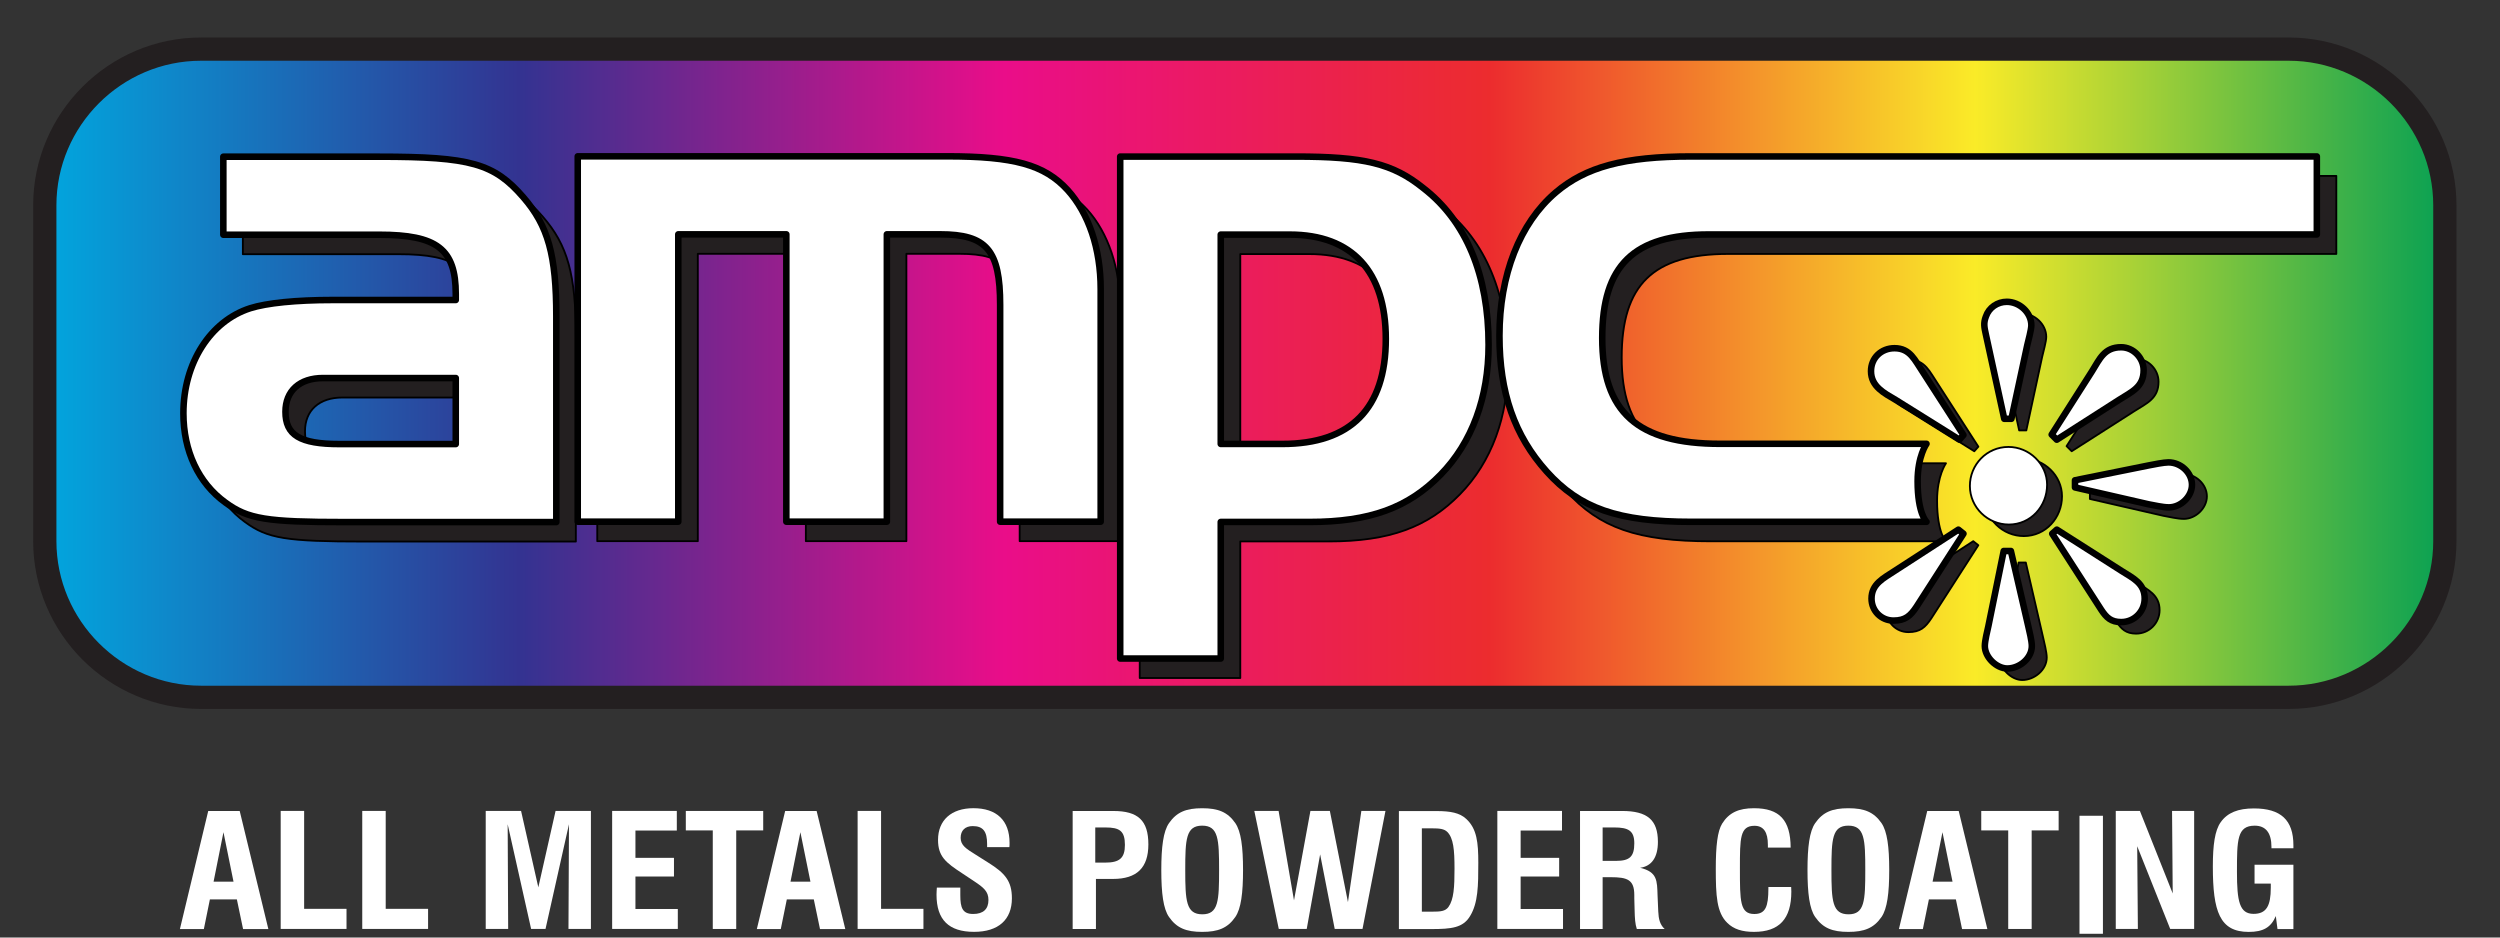 <?xml version="1.0" encoding="UTF-8" standalone="no"?>
<!DOCTYPE svg PUBLIC "-//W3C//DTD SVG 1.1//EN" "http://www.w3.org/Graphics/SVG/1.1/DTD/svg11.dtd">
<svg width="100%" height="100%" viewBox="0 0 176 66" version="1.1" xmlns="http://www.w3.org/2000/svg" xmlns:xlink="http://www.w3.org/1999/xlink" xml:space="preserve" xmlns:serif="http://www.serif.com/" style="fill-rule:evenodd;clip-rule:evenodd;stroke-linejoin:round;stroke-miterlimit:2;">
    <rect x="0" y="0" width="176" height="66" fill="#333333" stroke="none"/>
    <g transform="matrix(1,0,0,1,-37.31,-40.578)">
        <g transform="matrix(4.167,0,0,4.167,-1136,-1343)">
            <g transform="matrix(40.475,0,0,-40.475,282.403,338.332)">
                <path d="M0.065,0.135C0.029,0.135 -0,0.106 -0,0.07L-0,-0.07C-0,-0.106 0.029,-0.135 0.065,-0.135L0.935,-0.135C0.971,-0.135 1,-0.106 1,-0.07L1,0.07C1,0.106 0.971,0.135 0.935,0.135L0.065,0.135Z" style="fill:url(#_Linear1);fill-rule:nonzero;"/>
            </g>
        </g>
        <g transform="matrix(4.167,0,0,4.167,-1136,-1343)">
            <g transform="matrix(0.165,0,0,0.165,322.877,335.502)">
                <path d="M0,34.371C0,43.171 -7.2,50.371 -16,50.371L-229.748,50.371C-238.548,50.371 -245.748,43.171 -245.748,34.371L-245.748,0C-245.748,-8.799 -238.548,-16 -229.748,-16L-16,-16C-7.2,-16 0,-8.799 0,0L0,34.371Z" style="fill:none;fill-rule:nonzero;stroke:rgb(35,31,32);stroke-width:2.38px;stroke-linejoin:miter;stroke-miterlimit:4;"/>
            </g>
        </g>
        <g transform="matrix(4.167,0,0,4.167,-1136,-1343)">
            <g transform="matrix(0.165,0,0,0.165,314.927,338.111)">
                <path d="M0,9.364L-6.539,5.282C-7.689,4.604 -9.049,3.924 -9.049,2.354C-9.049,0.994 -8.004,0 -6.645,0C-5.023,0 -4.553,1.256 -3.766,2.405L0.416,8.894L0,9.364Z" style="fill:rgb(35,31,32);fill-rule:nonzero;stroke:black;stroke-width:0.19px;"/>
            </g>
        </g>
        <g transform="matrix(4.167,0,0,4.167,-1136,-1343)">
            <g transform="matrix(0.165,0,0,0.165,314.995,342.643)">
                <path d="M0,-8.479L-4.811,-0.998C-5.439,-0.055 -5.961,0.416 -7.164,0.416C-8.42,0.416 -9.414,-0.581 -9.414,-1.834C-9.414,-3.352 -8.158,-3.927 -7.061,-4.659L-0.521,-8.895L0,-8.479Z" style="fill:rgb(35,31,32);fill-rule:nonzero;stroke:black;stroke-width:0.19px;"/>
            </g>
        </g>
        <g transform="matrix(4.167,0,0,4.167,-1136,-1343)">
            <g transform="matrix(0.165,0,0,0.165,315.685,337.327)">
                <path d="M0,11.979L-1.883,3.348C-2.041,2.616 -2.143,2.199 -1.883,1.517C-1.568,0.577 -0.68,0 0.262,0C1.57,0 2.773,1.099 2.773,2.407C2.773,2.876 2.459,3.976 2.355,4.446L0.732,11.979L0,11.979Z" style="fill:rgb(35,31,32);fill-rule:nonzero;stroke:black;stroke-width:0.19px;"/>
            </g>
        </g>
        <g transform="matrix(4.167,0,0,4.167,-1136,-1343)">
            <g transform="matrix(0.165,0,0,0.165,315.797,343.521)">
                <path d="M0,-12.031L1.777,-4.342C1.881,-3.872 2.145,-2.826 2.145,-2.302C2.145,-1.048 0.889,0 -0.367,0C-1.467,0 -2.668,-1.15 -2.668,-2.302C-2.668,-2.826 -2.408,-3.872 -2.303,-4.342L-0.734,-12.031L0,-12.031Z" style="fill:rgb(35,31,32);fill-rule:nonzero;stroke:black;stroke-width:0.19px;"/>
            </g>
        </g>
        <g transform="matrix(4.167,0,0,4.167,-1136,-1343)">
            <g transform="matrix(0.165,0,0,0.165,316.486,338.18)">
                <path d="M0,8.421L4.133,1.935C4.918,0.68 5.387,-0.523 7.115,-0.523C8.369,-0.523 9.416,0.574 9.416,1.829C9.416,3.557 8.213,4.026 6.904,4.862L0.523,8.944L0,8.421Z" style="fill:rgb(35,31,32);fill-rule:nonzero;stroke:black;stroke-width:0.19px;"/>
            </g>
        </g>
        <g transform="matrix(4.167,0,0,4.167,-1136,-1343)">
            <g transform="matrix(0.165,0,0,0.165,316.573,342.737)">
                <path d="M0,-9.467L6.643,-5.231C7.795,-4.499 8.996,-3.977 8.996,-2.406C8.996,-1.1 7.951,0 6.592,0C5.543,0 5.072,-0.471 4.553,-1.256L-0.471,-9.051L0,-9.467Z" style="fill:rgb(35,31,32);fill-rule:nonzero;stroke:black;stroke-width:0.19px;"/>
            </g>
        </g>
        <g transform="matrix(4.167,0,0,4.167,-1136,-1343)">
            <g transform="matrix(0.165,0,0,0.165,318.123,340.747)">
                <path d="M0,-3.978C0.523,-4.082 1.568,-4.291 2.039,-4.291C3.295,-4.291 4.445,-3.244 4.445,-1.991C4.445,-0.787 3.295,0.313 2.092,0.313C1.41,0.313 0.627,0.104 0,-0L-7.533,-1.728L-7.533,-2.459L0,-3.978Z" style="fill:rgb(35,31,32);fill-rule:nonzero;stroke:black;stroke-width:0.19px;"/>
            </g>
        </g>
        <g transform="matrix(4.167,0,0,4.167,-1136,-1343)">
            <g transform="matrix(0.165,-0.001,-0.001,-0.165,315.767,341.089)">
                <path d="M-0.021,-0C-2.182,0.011 -4.003,1.768 -3.992,3.971C-3.981,6.133 -2.266,7.958 -0.021,7.946C2.102,7.935 3.924,6.178 3.913,4.058C3.902,1.852 2.227,-0.012 -0.021,-0" style="fill:rgb(35,31,32);fill-rule:nonzero;stroke:black;stroke-width:0.19px;"/>
            </g>
        </g>
        <g transform="matrix(4.167,0,0,4.167,-1136,-1343)">
            <g transform="matrix(0.165,0,0,0.165,285.517,346.535)">
                <path d="M0,2.377L-1.029,-2.685L-2.041,2.377L0,2.377ZM-2.59,-4.853L0.635,-4.853L3.567,7.23L0.978,7.23L0.343,4.192L-2.418,4.192L-3.036,7.23L-5.488,7.23L-2.59,-4.853Z" style="fill:white;fill-rule:nonzero;"/>
            </g>
        </g>
        <g transform="matrix(4.167,0,0,4.167,-1136,-1343)">
            <g transform="matrix(0.165,0,0,0.165,286.314,347.726)">
                <path d="M0,-12.083L2.401,-12.083L2.401,-2.057L6.74,-2.057L6.74,0L0,0L0,-12.083Z" style="fill:white;fill-rule:nonzero;"/>
            </g>
        </g>
        <g transform="matrix(4.167,0,0,4.167,-1136,-1343)">
            <g transform="matrix(0.165,0,0,0.165,287.692,347.726)">
                <path d="M0,-12.083L2.401,-12.083L2.401,-2.057L6.74,-2.057L6.74,0L0,0L0,-12.083Z" style="fill:white;fill-rule:nonzero;"/>
            </g>
        </g>
        <g transform="matrix(4.167,0,0,4.167,-1136,-1343)">
            <g transform="matrix(0.165,0,0,0.165,289.778,347.726)">
                <path d="M0,-12.083L3.619,-12.083L5.385,-4.258L7.152,-12.083L10.771,-12.083L10.771,0L8.473,0L8.524,-10.717L6.123,0L4.648,0L2.247,-10.717L2.298,0L0,0L0,-12.083Z" style="fill:white;fill-rule:nonzero;"/>
            </g>
        </g>
        <g transform="matrix(4.167,0,0,4.167,-1136,-1343)">
            <g transform="matrix(0.165,0,0,0.165,291.914,347.726)">
                <path d="M0,-12.083L6.62,-12.083L6.62,-10.074L2.384,-10.074L2.384,-7.278L6.329,-7.278L6.329,-5.366L2.384,-5.366L2.384,-2.041L6.723,-2.041L6.723,0L0,0L0,-12.083Z" style="fill:white;fill-rule:nonzero;"/>
            </g>
        </g>
        <g transform="matrix(4.167,0,0,4.167,-1136,-1343)">
            <g transform="matrix(0.165,0,0,0.165,293.614,347.398)">
                <path d="M0,-8.099L-2.761,-8.099L-2.761,-10.091L5.163,-10.091L5.163,-8.099L2.401,-8.099L2.401,1.992L0,1.992L0,-8.099Z" style="fill:white;fill-rule:nonzero;"/>
            </g>
        </g>
        <g transform="matrix(4.167,0,0,4.167,-1136,-1343)">
            <g transform="matrix(0.165,0,0,0.165,295.264,346.535)">
                <path d="M0,2.377L-1.029,-2.685L-2.041,2.377L0,2.377ZM-2.59,-4.853L0.635,-4.853L3.567,7.23L0.978,7.23L0.343,4.192L-2.418,4.192L-3.036,7.23L-5.488,7.23L-2.59,-4.853Z" style="fill:white;fill-rule:nonzero;"/>
            </g>
        </g>
        <g transform="matrix(4.167,0,0,4.167,-1136,-1343)">
            <g transform="matrix(0.165,0,0,0.165,296.061,347.726)">
                <path d="M0,-12.083L2.401,-12.083L2.401,-2.057L6.74,-2.057L6.74,0L0,0L0,-12.083Z" style="fill:white;fill-rule:nonzero;"/>
            </g>
        </g>
        <g transform="matrix(4.167,0,0,4.167,-1136,-1343)">
            <g transform="matrix(0.165,0,0,0.165,297.796,346.434)">
                <path d="M0,3.599L0,4.37C0,5.672 0.223,6.299 1.32,6.299C2.35,6.299 2.881,5.8 2.881,4.869C2.881,4.001 2.401,3.599 1.406,2.941L0.171,2.121C-1.475,1.044 -2.281,0.418 -2.281,-1.285C-2.281,-3.309 -0.909,-4.531 1.337,-4.531C3.722,-4.531 5.042,-3.278 5.042,-0.98C5.042,-0.836 5.042,-0.691 5.025,-0.547L2.744,-0.547L2.744,-0.868C2.744,-2.153 2.333,-2.699 1.269,-2.699C0.497,-2.699 0.034,-2.25 0.034,-1.494C0.034,-0.723 0.617,-0.37 1.543,0.209L2.864,1.044C4.562,2.105 5.282,2.924 5.282,4.692C5.282,6.877 3.91,8.13 1.406,8.13C-1.184,8.13 -2.436,6.893 -2.436,4.323C-2.436,4.097 -2.418,3.857 -2.401,3.599L0,3.599Z" style="fill:white;fill-rule:nonzero;"/>
            </g>
        </g>
        <g transform="matrix(4.167,0,0,4.167,-1136,-1343)">
            <g transform="matrix(0.165,0,0,0.165,300.243,346.855)">
                <path d="M0,-1.511C1.458,-1.511 2.024,-1.96 2.024,-3.326C2.024,-4.773 1.458,-5.11 0.035,-5.11L-1.012,-5.11L-1.012,-1.511L0,-1.511ZM-3.327,-6.797L0.84,-6.797C3.362,-6.797 4.425,-5.833 4.425,-3.374C4.425,-0.981 3.242,0.16 0.806,0.16L-0.943,0.16L-0.943,5.286L-3.327,5.286L-3.327,-6.797Z" style="fill:white;fill-rule:nonzero;"/>
            </g>
        </g>
        <g transform="matrix(4.167,0,0,4.167,-1136,-1343)">
            <g transform="matrix(0.165,0,0,0.165,301.885,345.984)">
                <path d="M0,9.061C1.646,9.061 1.715,7.679 1.715,4.531C1.715,1.381 1.646,-0.017 -0.017,-0.017C-1.681,-0.017 -1.75,1.381 -1.75,4.531C-1.75,7.679 -1.664,9.061 0,9.061M-3.413,-0.274C-2.624,-1.415 -1.646,-1.8 -0.017,-1.8C1.612,-1.8 2.59,-1.415 3.378,-0.274C3.962,0.578 4.167,2.153 4.167,4.531C4.167,6.892 3.962,8.483 3.378,9.334C2.59,10.475 1.612,10.861 -0.017,10.861C-1.646,10.861 -2.624,10.475 -3.413,9.334C-3.996,8.499 -4.202,6.909 -4.202,4.531C-4.202,2.153 -3.996,0.562 -3.413,-0.274" style="fill:white;fill-rule:nonzero;"/>
            </g>
        </g>
        <g transform="matrix(4.167,0,0,4.167,-1136,-1343)">
            <g transform="matrix(0.165,0,0,0.165,302.763,347.726)">
                <path d="M0,-12.083L2.487,-12.083L4.064,-2.924L5.746,-12.083L7.735,-12.083L9.588,-2.747L10.96,-12.083L13.43,-12.083L11.079,0L8.232,0L6.74,-7.632L5.368,0L2.504,0L0,-12.083Z" style="fill:white;fill-rule:nonzero;"/>
            </g>
        </g>
        <g transform="matrix(4.167,0,0,4.167,-1136,-1343)">
            <g transform="matrix(0.165,0,0,0.165,305.769,346.029)">
                <path d="M0,8.517C0.823,8.517 1.338,8.485 1.663,8.035C2.212,7.263 2.281,5.995 2.281,4.115C2.281,2.203 2.178,0.997 1.544,0.355C1.218,0.033 0.737,-0.015 -0.034,-0.015L-1.063,-0.015L-1.063,8.517L0,8.517ZM-3.413,-1.783L0.446,-1.783C1.853,-1.783 2.813,-1.606 3.481,-0.979C4.579,0.033 4.717,1.447 4.717,3.52C4.717,5.849 4.699,7.617 3.876,8.966C3.155,10.171 1.973,10.3 -0.103,10.3L-3.413,10.3L-3.413,-1.783Z" style="fill:white;fill-rule:nonzero;"/>
            </g>
        </g>
        <g transform="matrix(4.167,0,0,4.167,-1136,-1343)">
            <g transform="matrix(0.165,0,0,0.165,306.869,347.726)">
                <path d="M0,-12.083L6.62,-12.083L6.62,-10.074L2.384,-10.074L2.384,-7.278L6.329,-7.278L6.329,-5.366L2.384,-5.366L2.384,-2.041L6.724,-2.041L6.724,0L0,0L0,-12.083Z" style="fill:white;fill-rule:nonzero;"/>
            </g>
        </g>
        <g transform="matrix(4.167,0,0,4.167,-1136,-1343)">
            <g transform="matrix(0.165,0,0,0.165,308.877,346.884)">
                <path d="M0,-1.865C1.39,-1.865 1.853,-2.314 1.853,-3.664C1.853,-4.95 1.253,-5.287 -0.205,-5.287L-1.389,-5.287L-1.389,-1.865L0,-1.865ZM-3.704,-6.974L0.601,-6.974C3.19,-6.974 4.271,-6.058 4.271,-3.808C4.271,-2.234 3.637,-1.318 2.453,-1.158C4.22,-0.723 4.186,0.144 4.236,1.702L4.306,3.309C4.34,4.096 4.477,4.658 4.957,5.109L2.11,5.109C1.938,4.594 1.904,3.984 1.887,3.229L1.853,1.959L1.853,1.638C1.853,0.064 1.149,-0.194 -0.565,-0.194L-1.389,-0.194L-1.389,5.109L-3.704,5.109L-3.704,-6.974Z" style="fill:white;fill-rule:nonzero;"/>
            </g>
        </g>
        <g transform="matrix(4.167,0,0,4.167,-1136,-1343)">
            <g transform="matrix(0.165,0,0,0.165,311.833,346.445)">
                <path d="M0,3.471C0,3.631 0.017,3.776 0.017,3.937C0.017,6.733 -1.218,8.066 -3.808,8.066C-5.009,8.066 -5.883,7.792 -6.535,7.15C-7.633,6.089 -7.718,4.354 -7.718,1.591C-7.718,-0.723 -7.547,-2.25 -7.066,-3.021C-6.363,-4.145 -5.368,-4.595 -3.808,-4.595C-1.184,-4.595 -0.069,-3.374 -0.052,-0.562L-2.384,-0.562L-2.384,-0.851C-2.384,-2.153 -2.83,-2.796 -3.757,-2.796C-5.248,-2.796 -5.248,-1.526 -5.248,1.559C-5.248,4.933 -5.248,6.235 -3.773,6.235C-2.624,6.235 -2.333,5.479 -2.333,3.631L-2.333,3.471L0,3.471Z" style="fill:white;fill-rule:nonzero;"/>
            </g>
        </g>
        <g transform="matrix(4.167,0,0,4.167,-1136,-1343)">
            <g transform="matrix(0.165,0,0,0.165,312.802,345.984)">
                <path d="M0,9.061C1.646,9.061 1.716,7.679 1.716,4.531C1.716,1.381 1.646,-0.017 -0.017,-0.017C-1.681,-0.017 -1.749,1.381 -1.749,4.531C-1.749,7.679 -1.663,9.061 0,9.061M-3.413,-0.274C-2.624,-1.415 -1.646,-1.8 -0.017,-1.8C1.612,-1.8 2.59,-1.415 3.379,-0.274C3.962,0.578 4.168,2.153 4.168,4.531C4.168,6.892 3.962,8.483 3.379,9.334C2.59,10.475 1.612,10.861 -0.017,10.861C-1.646,10.861 -2.624,10.475 -3.413,9.334C-3.996,8.499 -4.201,6.909 -4.201,4.531C-4.201,2.153 -3.996,0.562 -3.413,-0.274" style="fill:white;fill-rule:nonzero;"/>
            </g>
        </g>
        <g transform="matrix(4.167,0,0,4.167,-1136,-1343)">
            <g transform="matrix(0.165,0,0,0.165,314.559,346.535)">
                <path d="M0,2.377L-1.029,-2.685L-2.041,2.377L0,2.377ZM-2.59,-4.853L0.635,-4.853L3.567,7.23L0.978,7.23L0.343,4.192L-2.418,4.192L-3.036,7.23L-5.488,7.23L-2.59,-4.853Z" style="fill:white;fill-rule:nonzero;"/>
            </g>
        </g>
        <g transform="matrix(4.167,0,0,4.167,-1136,-1343)">
            <g transform="matrix(0.165,0,0,0.165,315.5,347.398)">
                <path d="M0,-8.099L-2.761,-8.099L-2.761,-10.091L5.163,-10.091L5.163,-8.099L2.401,-8.099L2.401,1.992L0,1.992L0,-8.099Z" style="fill:white;fill-rule:nonzero;"/>
            </g>
        </g>
        <g transform="matrix(4.167,0,0,4.167,-1136,-1343)">
            <g transform="matrix(0.165,0,0,0.165,237.284,302.669)">
                <rect x="481.333" y="261.486" width="2.401" height="12.083" style="fill:white;"/>
            </g>
        </g>
        <g transform="matrix(4.167,0,0,4.167,-1136,-1343)">
            <g transform="matrix(0.165,0,0,0.165,317.317,347.726)">
                <path d="M0,-12.083L2.47,-12.083L5.831,-3.631L5.763,-12.083L8.026,-12.083L8.026,0L5.574,0L2.195,-8.468L2.264,0L0,0L0,-12.083Z" style="fill:white;fill-rule:nonzero;"/>
            </g>
        </g>
        <g transform="matrix(4.167,0,0,4.167,-1136,-1343)">
            <g transform="matrix(0.165,0,0,0.165,320.021,345.958)">
                <path d="M0,9.398C-0.497,10.571 -1.304,11.021 -2.778,11.021C-5.745,11.021 -6.448,8.932 -6.448,4.321C-6.448,2.12 -6.243,0.626 -5.643,-0.21C-4.956,-1.19 -3.858,-1.623 -2.247,-1.623C0.515,-1.623 1.801,-0.435 1.801,2.152L1.801,2.458L-0.446,2.458L-0.446,2.329C-0.446,0.882 -1.029,0.143 -2.161,0.143C-3.962,0.143 -3.979,1.589 -3.979,4.883C-3.979,7.888 -3.722,9.173 -2.281,9.173C-0.96,9.173 -0.515,8.354 -0.515,6.49L-0.515,6.073L-2.178,6.073L-2.178,4.144L1.801,4.144L1.801,10.732L0.172,10.732L0,9.398Z" style="fill:white;fill-rule:nonzero;"/>
            </g>
        </g>
        <g transform="matrix(4.167,0,0,4.167,-1136,-1343)">
            <g transform="matrix(0.165,0,0,0.165,287.637,337.442)">
                <path d="M11.908,7.916L-1.689,7.916C-4.071,7.916 -5.529,9.221 -5.529,11.371C-5.529,13.75 -4.071,14.676 0,14.676L11.908,14.676L11.908,7.916ZM11.908,-0.69C11.908,-5.298 9.987,-6.759 4.072,-6.759L-11.891,-6.759L-11.891,-14.748L4.072,-14.748C13.444,-14.748 15.826,-14.056 18.822,-10.599C21.357,-7.68 22.202,-4.684 22.202,1.616L22.202,22.664L0.539,22.664C-7.449,22.664 -9.371,22.357 -11.675,20.664C-14.441,18.668 -15.979,15.365 -15.979,11.525C-15.979,6.379 -13.212,2.076 -9.141,0.769C-7.449,0.232 -4.454,-0.075 -0.69,-0.075L11.908,-0.075L11.908,-0.69Z" style="fill:rgb(35,31,32);fill-rule:nonzero;stroke:black;stroke-width:0.19px;"/>
            </g>
        </g>
        <g transform="matrix(4.167,0,0,4.167,-1136,-1343)">
            <g transform="matrix(0.165,0,0,0.165,297.899,341.175)">
                <path d="M0,-37.412C6.838,-37.412 9.986,-36.567 12.367,-33.955C14.518,-31.574 15.748,-27.962 15.748,-23.815L15.748,0L5.454,0L5.454,-22.201C5.454,-27.809 4.071,-29.423 -0.691,-29.423L-6.146,-29.423L-6.146,0L-16.439,0L-16.439,-29.423L-27.502,-29.423L-27.502,0L-37.797,0L-37.797,-37.412L0,-37.412Z" style="fill:rgb(35,31,32);fill-rule:nonzero;stroke:black;stroke-width:0.19px;"/>
            </g>
        </g>
        <g transform="matrix(4.167,0,0,4.167,-1136,-1343)">
            <g transform="matrix(0.165,0,0,0.165,302.526,338.632)">
                <path d="M0,7.451L6.301,7.451C13.289,7.451 16.9,3.84 16.9,-3.305C16.9,-10.218 13.443,-13.984 7.066,-13.984L0,-13.984L0,7.451ZM7.682,-21.973C14.672,-21.973 17.592,-21.281 20.74,-18.747C25.119,-15.366 27.424,-9.835 27.424,-2.692C27.424,2.687 25.734,7.295 22.508,10.599C19.205,13.98 15.287,15.439 9.064,15.439L0,15.439L0,29.424L-10.295,29.424L-10.295,-21.973L7.682,-21.973Z" style="fill:rgb(35,31,32);fill-rule:nonzero;stroke:black;stroke-width:0.19px;"/>
            </g>
        </g>
        <g transform="matrix(4.167,0,0,4.167,-1136,-1343)">
            <g transform="matrix(0.165,0,0,0.165,321.043,339.859)">
                <path d="M0,-21.434L-62.262,-21.434C-69.943,-21.434 -73.17,-18.284 -73.17,-10.833C-73.17,-3.228 -69.559,0.001 -61.109,0.001L-39.967,0.001C-39.967,0.001 -40.877,1.253 -40.877,3.833C-40.877,7.172 -39.967,7.989 -39.967,7.989L-64.027,7.989C-71.557,7.989 -75.475,6.606 -78.855,2.842C-82.158,-0.845 -83.693,-5.224 -83.693,-11.062C-83.693,-17.285 -81.619,-22.587 -77.932,-25.736C-74.859,-28.347 -70.941,-29.423 -64.027,-29.423L0,-29.423L0,-21.434Z" style="fill:rgb(35,31,32);fill-rule:nonzero;stroke:black;stroke-width:0.19px;"/>
            </g>
        </g>
        <g transform="matrix(4.167,0,0,4.167,-1136,-1343)">
            <g transform="matrix(0.165,0,0,0.165,287.307,337.113)">
                <path d="M11.908,7.916L-1.689,7.916C-4.071,7.916 -5.529,9.221 -5.529,11.371C-5.529,13.75 -4.071,14.676 0,14.676L11.908,14.676L11.908,7.916ZM11.908,-0.69C11.908,-5.298 9.987,-6.759 4.072,-6.759L-11.891,-6.759L-11.891,-14.748L4.072,-14.748C13.444,-14.748 15.826,-14.056 18.822,-10.599C21.357,-7.68 22.202,-4.684 22.202,1.616L22.202,22.664L0.539,22.664C-7.449,22.664 -9.371,22.357 -11.675,20.664C-14.441,18.668 -15.979,15.365 -15.979,11.525C-15.979,6.378 -13.212,2.076 -9.141,0.769C-7.449,0.232 -4.454,-0.075 -0.69,-0.075L11.908,-0.075L11.908,-0.69Z" style="fill:white;fill-rule:nonzero;stroke:black;stroke-width:0.67px;"/>
            </g>
        </g>
        <g transform="matrix(4.167,0,0,4.167,-1136,-1343)">
            <g transform="matrix(0.165,0,0,0.165,297.569,340.846)">
                <path d="M0,-37.412C6.838,-37.412 9.986,-36.567 12.367,-33.955C14.518,-31.574 15.748,-27.962 15.748,-23.815L15.748,0L5.454,0L5.454,-22.201C5.454,-27.809 4.071,-29.423 -0.691,-29.423L-6.146,-29.423L-6.146,0L-16.439,0L-16.439,-29.423L-27.502,-29.423L-27.502,0L-37.797,0L-37.797,-37.412L0,-37.412Z" style="fill:white;fill-rule:nonzero;stroke:black;stroke-width:0.67px;"/>
            </g>
        </g>
        <g transform="matrix(4.167,0,0,4.167,-1136,-1343)">
            <g transform="matrix(0.165,0,0,0.165,302.196,338.303)">
                <path d="M0,7.451L6.301,7.451C13.289,7.451 16.9,3.84 16.9,-3.305C16.9,-10.218 13.443,-13.984 7.066,-13.984L0,-13.984L0,7.451ZM7.682,-21.973C14.672,-21.973 17.592,-21.281 20.74,-18.747C25.119,-15.366 27.424,-9.835 27.424,-2.692C27.424,2.687 25.734,7.295 22.508,10.599C19.205,13.98 15.287,15.439 9.064,15.439L0,15.439L0,29.424L-10.295,29.424L-10.295,-21.973L7.682,-21.973Z" style="fill:white;fill-rule:nonzero;stroke:black;stroke-width:0.67px;"/>
            </g>
        </g>
        <g transform="matrix(4.167,0,0,4.167,-1136,-1343)">
            <g transform="matrix(0.165,0,0,0.165,320.714,339.53)">
                <path d="M0,-21.434L-62.262,-21.434C-69.943,-21.434 -73.17,-18.284 -73.17,-10.833C-73.17,-3.228 -69.559,0.001 -61.109,0.001L-39.967,0.001C-39.967,0.001 -40.877,1.253 -40.877,3.833C-40.877,7.172 -39.967,7.989 -39.967,7.989L-64.027,7.989C-71.557,7.989 -75.475,6.606 -78.855,2.842C-82.158,-0.845 -83.693,-5.224 -83.693,-11.062C-83.693,-17.286 -81.619,-22.587 -77.932,-25.736C-74.859,-28.347 -70.941,-29.423 -64.027,-29.423L0,-29.423L0,-21.434Z" style="fill:white;fill-rule:nonzero;stroke:black;stroke-width:0.67px;"/>
            </g>
        </g>
        <g transform="matrix(4.167,0,0,4.167,-1136,-1343)">
            <g transform="matrix(0.165,0,0,0.165,314.675,337.915)">
                <path d="M0,9.364L-6.539,5.282C-7.689,4.604 -9.049,3.924 -9.049,2.354C-9.049,0.994 -8.004,0 -6.645,0C-5.023,0 -4.553,1.256 -3.766,2.405L0.416,8.894L0,9.364Z" style="fill:white;fill-rule:nonzero;stroke:black;stroke-width:0.67px;"/>
            </g>
        </g>
        <g transform="matrix(4.167,0,0,4.167,-1136,-1343)">
            <g transform="matrix(0.165,0,0,0.165,314.744,342.448)">
                <path d="M0,-8.479L-4.811,-0.998C-5.439,-0.055 -5.961,0.416 -7.164,0.416C-8.42,0.416 -9.414,-0.581 -9.414,-1.834C-9.414,-3.352 -8.158,-3.927 -7.061,-4.659L-0.521,-8.895L0,-8.479Z" style="fill:white;fill-rule:nonzero;stroke:black;stroke-width:0.67px;"/>
            </g>
        </g>
        <g transform="matrix(4.167,0,0,4.167,-1136,-1343)">
            <g transform="matrix(0.165,0,0,0.165,315.433,337.131)">
                <path d="M0,11.979L-1.883,3.348C-2.041,2.616 -2.143,2.199 -1.883,1.517C-1.568,0.577 -0.68,0 0.262,0C1.57,0 2.773,1.099 2.773,2.407C2.773,2.876 2.459,3.976 2.355,4.446L0.732,11.979L0,11.979Z" style="fill:white;fill-rule:nonzero;stroke:black;stroke-width:0.67px;"/>
            </g>
        </g>
        <g transform="matrix(4.167,0,0,4.167,-1136,-1343)">
            <g transform="matrix(0.165,0,0,0.165,315.545,343.326)">
                <path d="M0,-12.031L1.777,-4.342C1.881,-3.872 2.145,-2.826 2.145,-2.302C2.145,-1.048 0.889,0 -0.367,0C-1.467,0 -2.668,-1.15 -2.668,-2.302C-2.668,-2.826 -2.408,-3.872 -2.303,-4.342L-0.734,-12.031L0,-12.031Z" style="fill:white;fill-rule:nonzero;stroke:black;stroke-width:0.67px;"/>
            </g>
        </g>
        <g transform="matrix(4.167,0,0,4.167,-1136,-1343)">
            <g transform="matrix(0.165,0,0,0.165,316.234,337.985)">
                <path d="M0,8.421L4.133,1.935C4.918,0.679 5.387,-0.523 7.115,-0.523C8.369,-0.523 9.416,0.574 9.416,1.829C9.416,3.557 8.213,4.026 6.904,4.862L0.523,8.944L0,8.421Z" style="fill:white;fill-rule:nonzero;stroke:black;stroke-width:0.67px;"/>
            </g>
        </g>
        <g transform="matrix(4.167,0,0,4.167,-1136,-1343)">
            <g transform="matrix(0.165,0,0,0.165,316.321,342.542)">
                <path d="M0,-9.467L6.643,-5.231C7.795,-4.499 8.996,-3.977 8.996,-2.406C8.996,-1.1 7.951,0 6.592,0C5.543,0 5.072,-0.471 4.553,-1.256L-0.471,-9.051L0,-9.467Z" style="fill:white;fill-rule:nonzero;stroke:black;stroke-width:0.67px;"/>
            </g>
        </g>
        <g transform="matrix(4.167,0,0,4.167,-1136,-1343)">
            <g transform="matrix(0.165,0,0,0.165,317.871,340.552)">
                <path d="M0,-3.978C0.523,-4.082 1.568,-4.291 2.039,-4.291C3.295,-4.291 4.445,-3.244 4.445,-1.991C4.445,-0.787 3.295,0.313 2.092,0.313C1.41,0.313 0.627,0.104 0,-0L-7.533,-1.728L-7.533,-2.459L0,-3.978Z" style="fill:white;fill-rule:nonzero;stroke:black;stroke-width:0.67px;"/>
            </g>
        </g>
        <g transform="matrix(4.167,0,0,4.167,-1136,-1343)">
            <g transform="matrix(0.165,-0.001,-0.001,-0.165,315.515,340.894)">
                <path d="M-0.021,-0C-2.182,0.011 -4.003,1.768 -3.992,3.971C-3.981,6.133 -2.266,7.958 -0.021,7.946C2.102,7.935 3.924,6.178 3.913,4.058C3.902,1.852 2.227,-0.012 -0.021,-0" style="fill:white;fill-rule:nonzero;stroke:black;stroke-width:0.19px;"/>
            </g>
        </g>
    </g>
    <defs>
        <linearGradient id="_Linear1" x1="0" y1="0" x2="1" y2="0" gradientUnits="userSpaceOnUse" gradientTransform="matrix(1,0,0,-1,0,6.3561e-07)"><stop offset="0" style="stop-color:rgb(0,169,224);stop-opacity:1"/><stop offset="0.2" style="stop-color:rgb(51,51,145);stop-opacity:1"/><stop offset="0.4" style="stop-color:rgb(234,13,137);stop-opacity:1"/><stop offset="0.6" style="stop-color:rgb(236,44,46);stop-opacity:1"/><stop offset="0.8" style="stop-color:rgb(250,235,40);stop-opacity:1"/><stop offset="1" style="stop-color:rgb(0,158,84);stop-opacity:1"/></linearGradient>
    </defs>
</svg>

